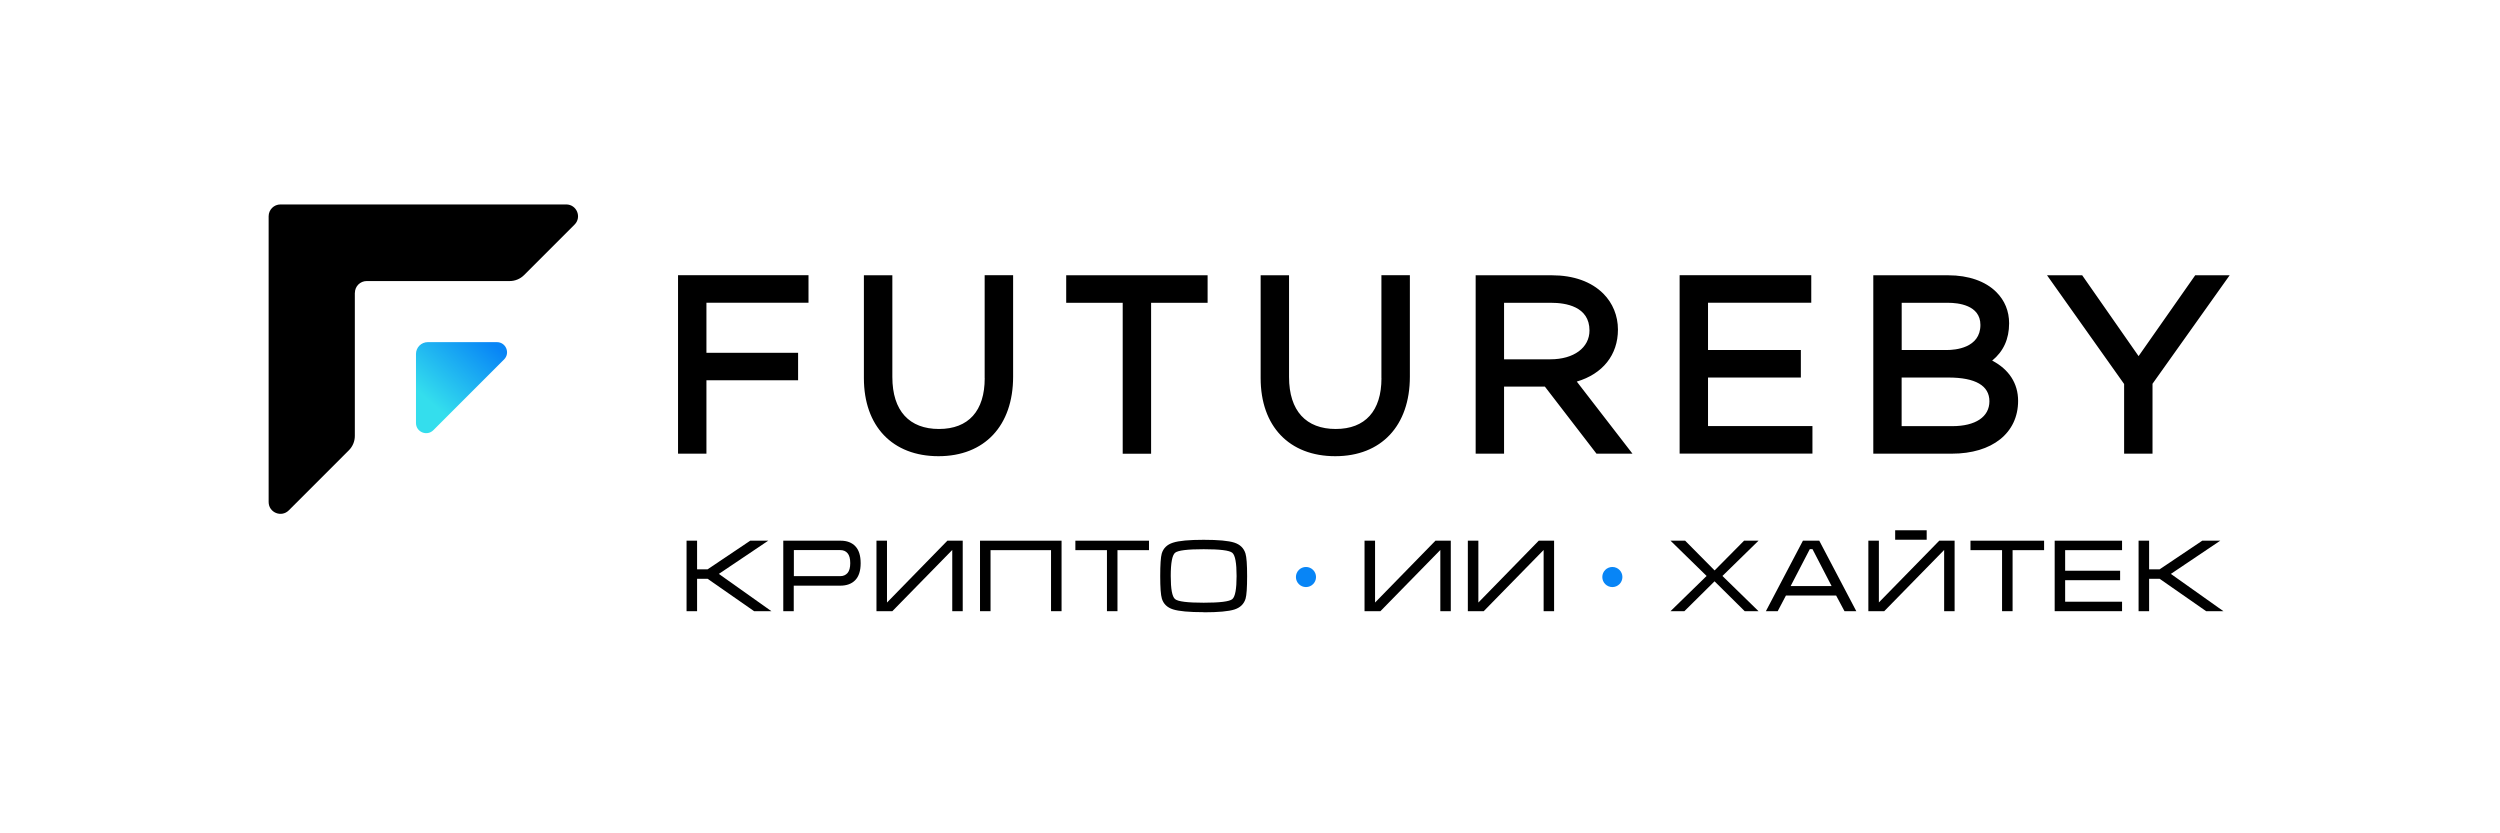 <?xml version="1.0" encoding="UTF-8"?> <svg xmlns="http://www.w3.org/2000/svg" xmlns:xlink="http://www.w3.org/1999/xlink" id="_Слой_1" data-name="Слой 1" viewBox="0 0 425.2 141.73"><defs><style> .cls-1 { fill: url(#_Безымянный_градиент_3); } .cls-1, .cls-2, .cls-3 { stroke-width: 0px; } .cls-3 { fill: #0885f6; } </style><linearGradient id="_Безымянный_градиент_3" data-name="Безымянный градиент 3" x1="81.52" y1="56.52" x2="68.76" y2="71.26" gradientUnits="userSpaceOnUse"><stop offset="0" stop-color="#0885f6"></stop><stop offset=".74" stop-color="#34deed"></stop></linearGradient></defs><path class="cls-1" d="M73.69,73.18l12.04-12.04c1.09-1.09.32-2.95-1.22-2.95h-11.75c-1.11,0-2.01.9-2.01,2.01v11.75c0,1.53,1.86,2.3,2.95,1.22"></path><path class="cls-2" d="M60.35,49.82v24.32c0,.92-.36,1.79-1.01,2.44l-10.22,10.22c-1.27,1.27-3.43.37-3.43-1.42v-48.6c0-1.11.9-2.01,2.01-2.01h48.6c1.79,0,2.69,2.17,1.42,3.43l-8.59,8.59c-.65.65-1.53,1.01-2.44,1.01h-24.32c-1.11,0-2.01.9-2.01,2.01M181.34,46.82h24.05v4.68h-9.61v25.67h-4.83v-25.67h-9.61v-4.68ZM234.96,64.32c0,5.57-2.76,8.64-7.78,8.64s-7.94-3.05-7.94-8.84v-17.3h-4.83v17.49c0,8.19,4.86,13.28,12.69,13.28s12.69-5.18,12.69-13.52v-17.26h-4.84v17.49ZM115.32,77.16h4.83v-12.48h15.59v-4.68h-15.59v-8.51h17.36v-4.68h-22.19v30.34ZM167.48,64.32c0,5.57-2.76,8.64-7.78,8.64s-7.93-3.05-7.93-8.84v-17.3h-4.84v17.49c0,8.19,4.86,13.28,12.69,13.28s12.69-5.18,12.69-13.52v-17.26h-4.84v17.49ZM268.18,64.9l9.47,12.26h-6.12l-8.78-11.41h-6.94v11.41h-4.83v-30.34h12.97c3.67,0,6.7,1.08,8.74,3.12,1.61,1.61,2.49,3.78,2.49,6.11,0,4.32-2.59,7.54-7,8.85ZM263.83,51.5h-8.02v9.61h7.89c3.97,0,6.64-1.97,6.64-4.9,0-4.11-4.08-4.71-6.51-4.71ZM373.36,46.82l-9.63,13.75-9.59-13.75h-5.98l13.11,18.49v11.85h4.83v-11.89l13.12-18.45h-5.87ZM290.5,64.21h15.79v-4.68h-15.79v-8.04h17.56v-4.68h-22.39v30.34h22.59v-4.68h-17.76v-8.27ZM343.24,68.17c0,5.49-4.42,8.99-11.27,8.99h-13.36v-30.34h12.77c3.42,0,6.31,1.01,8.15,2.85,1.44,1.44,2.18,3.24,2.18,5.32,0,2.67-.97,4.78-2.88,6.34,2.86,1.49,4.41,3.88,4.41,6.85ZM323.44,59.53h7.7c1.34,0,5.69-.31,5.69-4.27,0-3.4-3.84-3.76-5.49-3.76h-7.9v8.04ZM323.44,72.48h8.6c3.96,0,6.32-1.58,6.32-4.23s-2.35-4.04-6.99-4.04h-7.94v8.27Z"></path><g><path class="cls-2" d="M116.77,103.95v-11.99h1.79v4.87h1.79l7.25-4.87h3.06l-8.4,5.65,8.94,6.34h-2.94l-7.91-5.51h-1.79v5.51h-1.79Z"></path><path class="cls-2" d="M133.22,103.95v-11.99h9.77c1.06,0,1.89.32,2.49.95.6.63.9,1.59.9,2.88s-.31,2.25-.92,2.88c-.61.63-1.46.94-2.55.94h-7.91v4.34h-1.79ZM135.01,97.99h7.91c.51,0,.92-.18,1.23-.53.3-.35.46-.91.46-1.68s-.15-1.33-.45-1.68c-.3-.36-.71-.54-1.25-.54h-7.89v4.43Z"></path><path class="cls-2" d="M163.75,103.95h-1.79v-10.41l-10.19,10.41h-2.7v-11.99h1.79v10.52l10.27-10.52h2.61v11.99Z"></path><path class="cls-2" d="M166.69,91.96h13.86v11.99h-1.79v-10.38h-10.29v10.38h-1.79v-11.99Z"></path><path class="cls-2" d="M182.91,91.96h12.51v1.61h-5.36v10.38h-1.79v-10.38h-5.37v-1.61Z"></path><path class="cls-2" d="M204.72,104.12c-2.49,0-4.22-.16-5.22-.48-.99-.32-1.62-.93-1.89-1.83-.19-.62-.28-1.9-.28-3.83s.09-3.25.26-3.83c.27-.91.9-1.53,1.91-1.85,1-.33,2.74-.49,5.22-.49s4.22.16,5.21.48c.99.32,1.62.94,1.9,1.85.19.62.28,1.9.28,3.85s-.09,3.23-.26,3.82c-.27.91-.9,1.53-1.89,1.85-.99.32-2.74.48-5.23.48ZM204.72,102.51c2.75,0,4.38-.2,4.87-.61s.73-1.72.73-3.93-.24-3.54-.73-3.95c-.48-.41-2.11-.61-4.87-.61s-4.39.2-4.87.61-.73,1.72-.73,3.95.24,3.5.73,3.92,2.11.62,4.87.62Z"></path><path class="cls-2" d="M246.76,103.95h-1.79v-10.41l-10.19,10.41h-2.7v-11.99h1.79v10.52l10.27-10.52h2.61v11.99Z"></path><path class="cls-2" d="M264.33,103.95h-1.79v-10.41l-10.19,10.41h-2.7v-11.99h1.79v10.52l10.27-10.52h2.61v11.99Z"></path><path class="cls-2" d="M296.62,91.96h2.47l-6.14,6,6.14,5.99h-2.35l-5.13-5.08-5.13,5.08h-2.36l6.14-5.99-6.14-6h2.49l5.01,5.06,5.01-5.06Z"></path><path class="cls-2" d="M309.42,91.96l6.3,11.99h-2.01l-1.42-2.66h-8.54l-1.4,2.66h-2.01l6.3-11.99h2.78ZM311.52,99.68l-3.25-6.28h-.46l-3.26,6.28h6.97Z"></path><path class="cls-2" d="M332.45,103.95h-1.79v-10.41l-10.19,10.41h-2.7v-11.99h1.79v10.5l10.27-10.5h2.61v11.99ZM322.33,91.8h5.36v-1.61h-5.36v1.61Z"></path><path class="cls-2" d="M335.15,91.96h12.51v1.61h-5.36v10.38h-1.79v-10.38h-5.37v-1.61Z"></path><path class="cls-2" d="M349.46,91.96h11.46v1.61h-9.68v3.5h9.35v1.61h-9.35v3.66h9.68v1.61h-11.46v-11.99Z"></path><path class="cls-2" d="M363.73,103.95v-11.99h1.79v4.87h1.79l7.25-4.87h3.06l-8.4,5.65,8.94,6.34h-2.94l-7.91-5.51h-1.79v5.51h-1.79Z"></path></g><circle class="cls-3" cx="222.12" cy="98.14" r="1.71"></circle><circle class="cls-3" cx="274.23" cy="98.14" r="1.71"></circle></svg> 